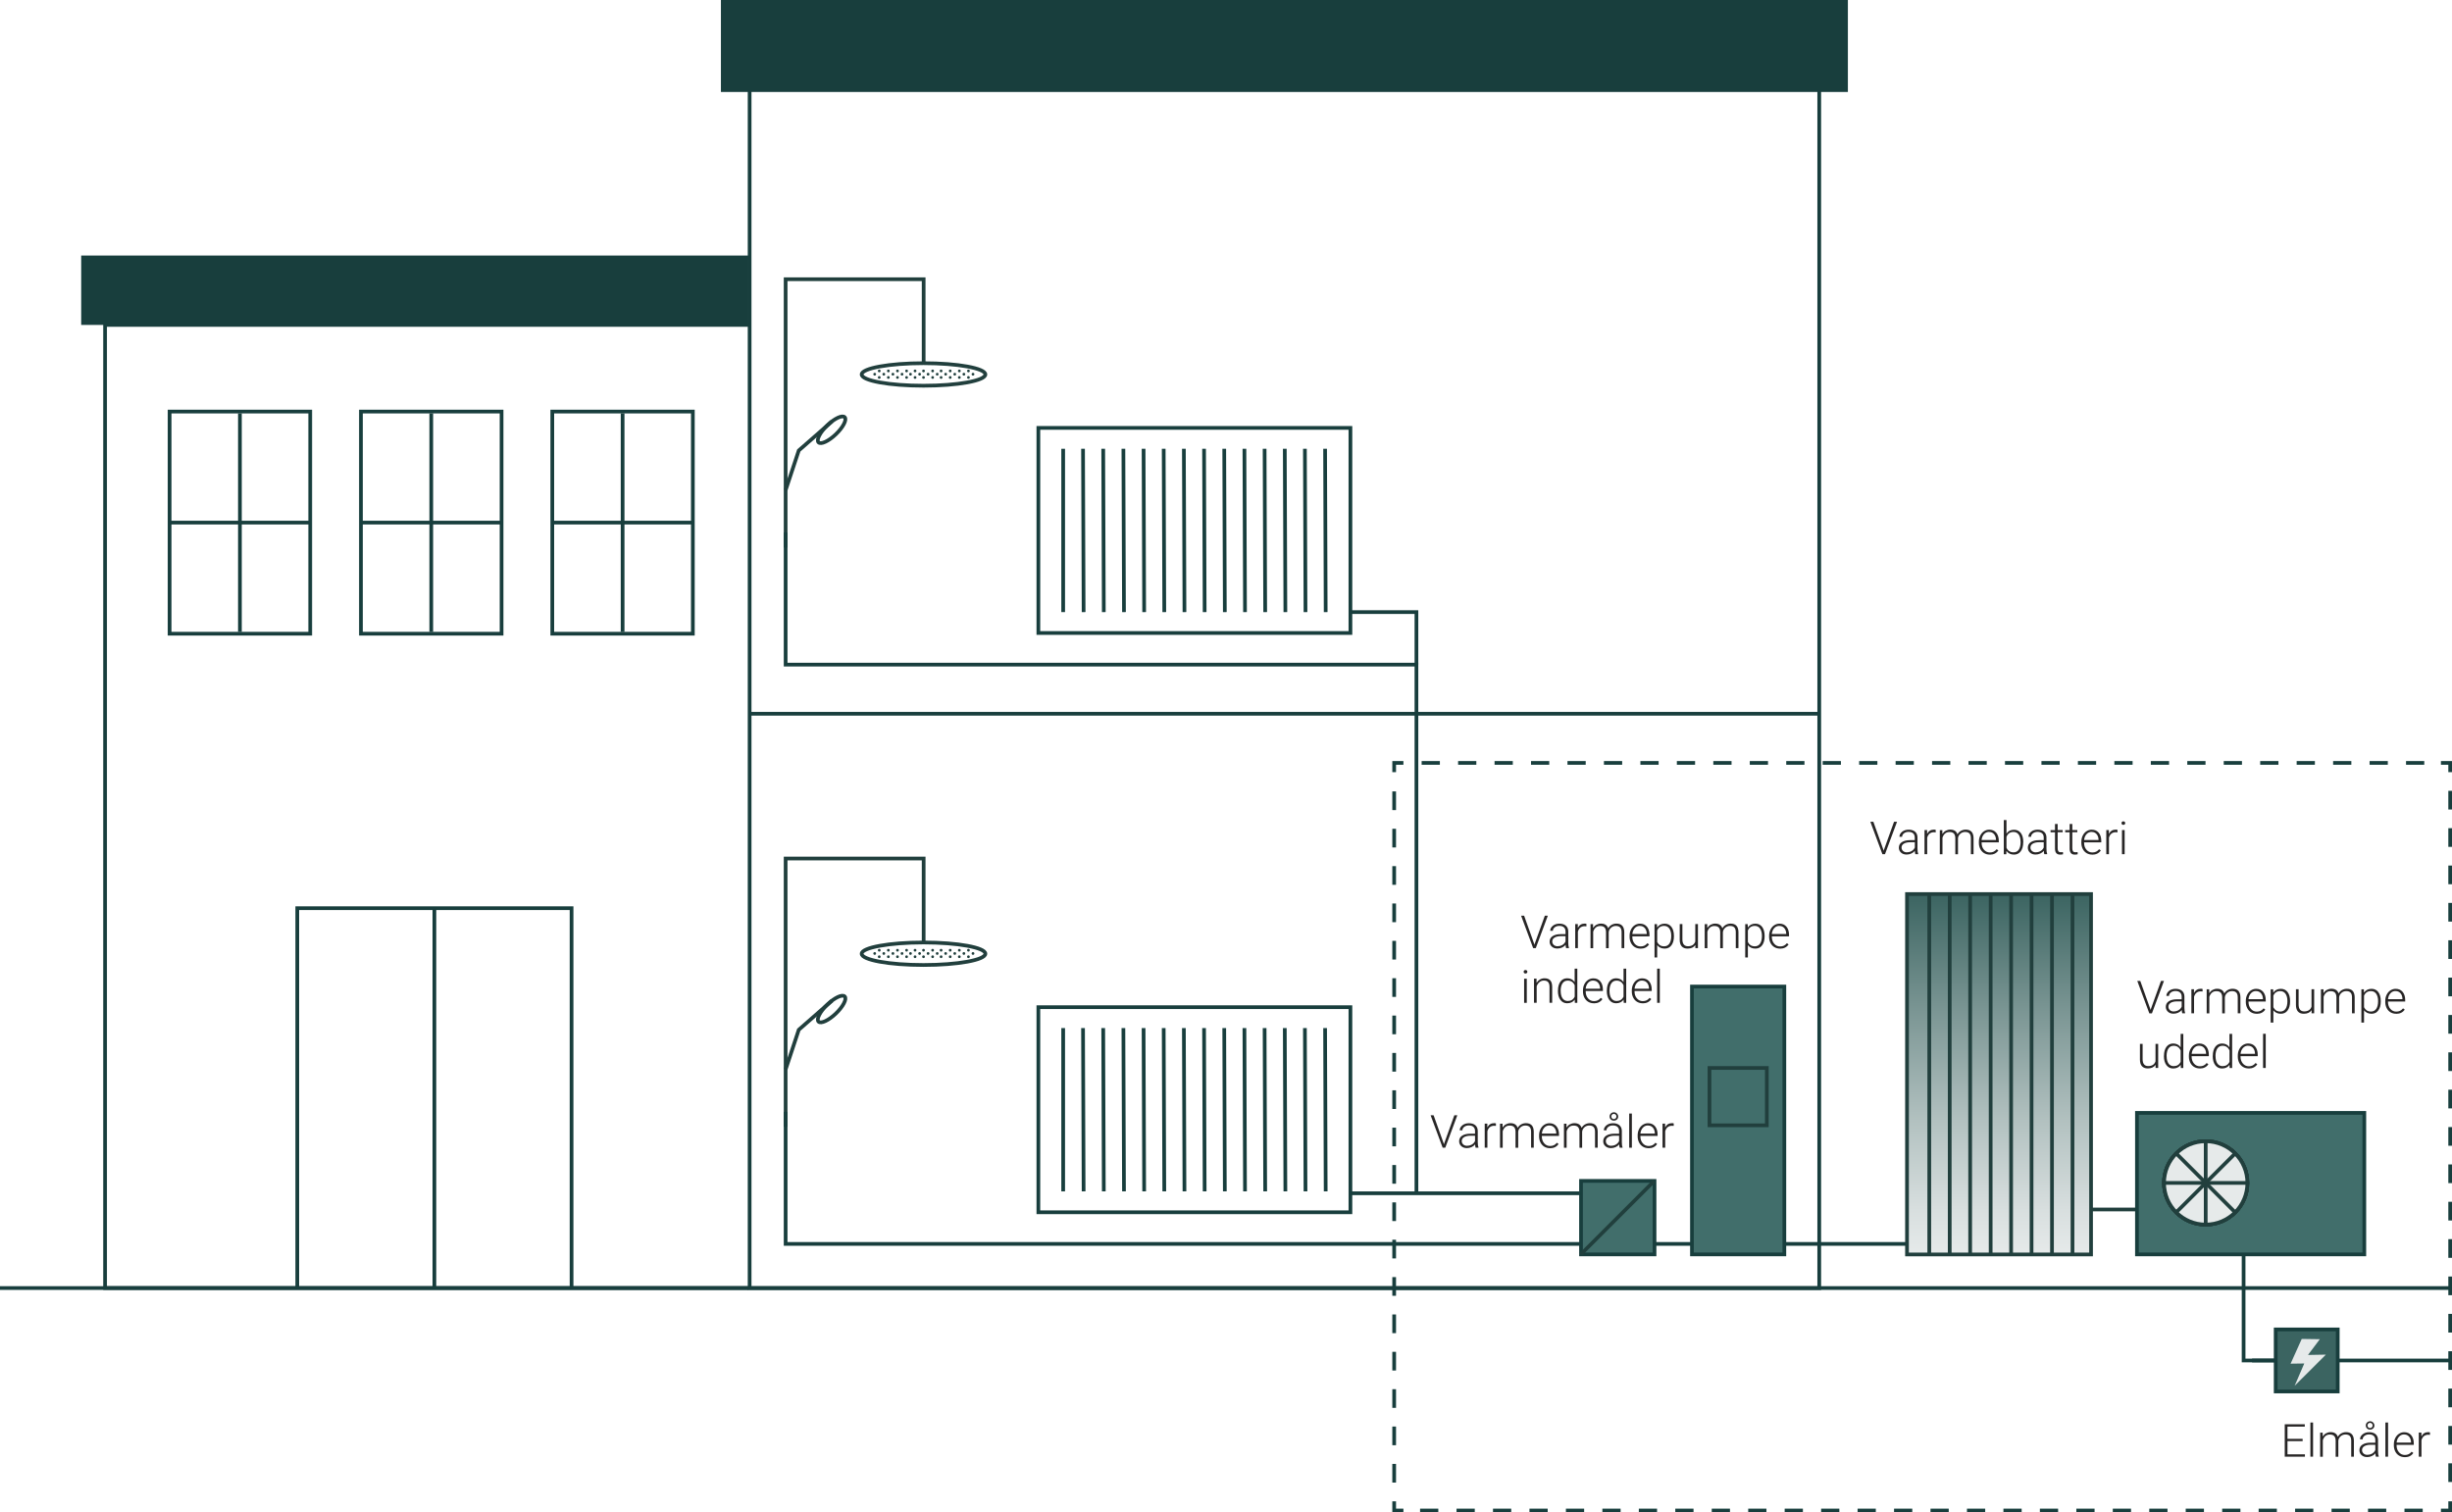 <?xml version="1.0" encoding="UTF-8"?>
<svg id="Layer_2" data-name="Layer 2" xmlns="http://www.w3.org/2000/svg" xmlns:xlink="http://www.w3.org/1999/xlink" viewBox="0 0 376.62 232.36">
  <defs>
    <style>
      .cls-1, .cls-2, .cls-3, .cls-4, .cls-5, .cls-6, .cls-7, .cls-8, .cls-9 {
        stroke-miterlimit: 10;
        stroke-width: .57px;
      }

      .cls-1, .cls-2, .cls-5, .cls-9 {
        fill: none;
      }

      .cls-1, .cls-3, .cls-4, .cls-6 {
        stroke: #213f3d;
      }

      .cls-2 {
        stroke-dasharray: 0 0 2.87 2.87;
      }

      .cls-2, .cls-5, .cls-7, .cls-8, .cls-9 {
        stroke: #183e3d;
      }

      .cls-10, .cls-11, .cls-12, .cls-13 {
        stroke-width: 0px;
      }

      .cls-10, .cls-4 {
        fill: #e6eaea;
      }

      .cls-3 {
        fill: url(#linear-gradient);
      }

      .cls-11 {
        fill: #183e3d;
      }

      .cls-5 {
        stroke-dasharray: 0 0 2.8 2.8;
      }

      .cls-6, .cls-8 {
        fill: #3b6461;
      }

      .cls-12 {
        fill: #213f3d;
      }

      .cls-7 {
        fill: #416e6b;
      }

      .cls-13 {
        fill: #272525;
      }
    </style>
    <linearGradient id="linear-gradient" x1="307.04" y1="192.72" x2="307.04" y2="137.36" gradientUnits="userSpaceOnUse">
      <stop offset="0" stop-color="#e6eaea"/>
      <stop offset=".13" stop-color="#d7dede"/>
      <stop offset=".37" stop-color="#b2c1c0"/>
      <stop offset=".7" stop-color="#769290"/>
      <stop offset="1" stop-color="#3b6461"/>
    </linearGradient>
  </defs>
  <g id="Layer_2-2" data-name="Layer 2">
    <rect class="cls-9" x="115.14" y="3.29" width="164.29" height="194.61"/>
    <polyline class="cls-9" points="114.94 49.92 16.14 49.92 16.14 197.89 114.94 197.89"/>
    <g>
      <polygon class="cls-9" points="47.65 97.36 26.05 97.36 26.05 63.23 36.85 63.23 47.65 63.23 47.65 97.36"/>
      <line class="cls-9" x1="36.85" y1="97.09" x2="36.85" y2="63.5"/>
      <line class="cls-9" x1="26.05" y1="80.29" x2="47.65" y2="80.29"/>
    </g>
    <g>
      <polygon class="cls-9" points="77.04 97.36 55.44 97.36 55.44 63.23 66.24 63.23 77.04 63.23 77.04 97.36"/>
      <line class="cls-9" x1="66.24" y1="97.09" x2="66.24" y2="63.5"/>
      <line class="cls-9" x1="55.44" y1="80.29" x2="77.04" y2="80.29"/>
    </g>
    <g>
      <polygon class="cls-9" points="106.42 97.36 84.83 97.36 84.83 63.23 95.63 63.23 106.42 63.23 106.42 97.36"/>
      <line class="cls-9" x1="95.63" y1="97.09" x2="95.63" y2="63.5"/>
      <line class="cls-9" x1="84.83" y1="80.29" x2="106.42" y2="80.29"/>
    </g>
    <polyline class="cls-9" points="45.66 197.89 45.66 139.53 87.79 139.53 87.79 197.89"/>
    <line class="cls-9" x1="66.72" y1="139.53" x2="66.72" y2="197.89"/>
    <rect class="cls-11" x="110.73" width="173.1" height="14.13"/>
    <rect class="cls-11" x="12.47" y="39.26" width="102.47" height="10.66"/>
    <line class="cls-9" x1="115.19" y1="109.66" x2="279.27" y2="109.66"/>
    <line class="cls-9" y1="197.89" x2="376.34" y2="197.89"/>
    <polyline class="cls-1" points="141.87 144.97 141.87 131.9 120.67 131.9 120.67 173.12"/>
    <ellipse class="cls-1" cx="141.85" cy="146.53" rx="9.5" ry="1.73"/>
    <circle class="cls-12" cx="141.85" cy="145.99" r=".21"/>
    <circle class="cls-12" cx="141.85" cy="146.99" r=".21"/>
    <circle class="cls-12" cx="142.55" cy="146.49" r=".21"/>
    <circle class="cls-12" cx="143.25" cy="145.99" r=".21"/>
    <circle class="cls-12" cx="143.25" cy="146.99" r=".21"/>
    <circle class="cls-12" cx="143.95" cy="146.49" r=".21"/>
    <circle class="cls-12" cx="144.55" cy="145.99" r=".21"/>
    <circle class="cls-12" cx="144.55" cy="146.99" r=".21"/>
    <circle class="cls-12" cx="145.25" cy="146.49" r=".21"/>
    <circle class="cls-12" cx="145.95" cy="145.99" r=".21"/>
    <circle class="cls-12" cx="145.95" cy="146.99" r=".21"/>
    <circle class="cls-12" cx="146.65" cy="146.49" r=".21"/>
    <circle class="cls-12" cx="147.35" cy="145.99" r=".21"/>
    <circle class="cls-12" cx="147.35" cy="146.99" r=".21"/>
    <circle class="cls-12" cx="148.05" cy="146.49" r=".21"/>
    <circle class="cls-12" cx="148.75" cy="145.99" r=".21"/>
    <circle class="cls-12" cx="148.75" cy="146.99" r=".21"/>
    <circle class="cls-12" cx="149.45" cy="146.49" r=".21"/>
    <circle class="cls-12" cx="141.25" cy="146.49" r=".21"/>
    <circle class="cls-12" cx="140.55" cy="145.99" r=".21"/>
    <circle class="cls-12" cx="140.55" cy="146.99" r=".21"/>
    <circle class="cls-12" cx="139.85" cy="146.49" r=".21"/>
    <circle class="cls-12" cx="139.25" cy="145.99" r=".21"/>
    <circle class="cls-12" cx="139.25" cy="146.99" r=".21"/>
    <circle class="cls-12" cx="138.55" cy="146.49" r=".21"/>
    <circle class="cls-12" cx="137.85" cy="145.99" r=".21"/>
    <circle class="cls-12" cx="137.85" cy="146.99" r=".21"/>
    <circle class="cls-12" cx="137.15" cy="146.49" r=".21"/>
    <circle class="cls-12" cx="136.45" cy="145.99" r=".21"/>
    <circle class="cls-12" cx="136.45" cy="146.99" r=".21"/>
    <circle class="cls-12" cx="135.75" cy="146.49" r=".21"/>
    <circle class="cls-12" cx="135.05" cy="145.99" r=".21"/>
    <circle class="cls-12" cx="135.05" cy="146.99" r=".21"/>
    <circle class="cls-12" cx="134.35" cy="146.49" r=".21"/>
    <polyline class="cls-1" points="120.67 164.31 122.69 158.21 127.78 153.75"/>
    <ellipse class="cls-1" cx="127.73" cy="155.03" rx="2.79" ry=".95" transform="translate(-71.76 131.54) rotate(-43.8)"/>
    <polyline class="cls-9" points="120.67 170.82 120.67 191.11 319.09 191.11"/>
    <g>
      <rect class="cls-9" x="159.49" y="154.74" width="47.93" height="31.51"/>
      <line class="cls-9" x1="163.3" y1="157.95" x2="163.3" y2="183.04"/>
      <line class="cls-9" x1="166.35" y1="157.95" x2="166.44" y2="183.04"/>
      <line class="cls-9" x1="169.45" y1="157.95" x2="169.54" y2="183.04"/>
      <line class="cls-9" x1="172.55" y1="157.95" x2="172.64" y2="183.04"/>
      <line class="cls-9" x1="175.65" y1="157.95" x2="175.74" y2="183.04"/>
      <line class="cls-9" x1="178.74" y1="157.95" x2="178.83" y2="183.04"/>
      <line class="cls-9" x1="181.84" y1="157.95" x2="181.93" y2="183.04"/>
      <line class="cls-9" x1="184.94" y1="157.95" x2="185.03" y2="183.04"/>
      <line class="cls-9" x1="203.53" y1="157.95" x2="203.62" y2="183.04"/>
      <line class="cls-9" x1="200.43" y1="157.95" x2="200.52" y2="183.04"/>
      <line class="cls-9" x1="197.34" y1="157.95" x2="197.43" y2="183.04"/>
      <line class="cls-9" x1="194.24" y1="157.95" x2="194.33" y2="183.04"/>
      <line class="cls-9" x1="191.14" y1="157.95" x2="191.23" y2="183.04"/>
      <line class="cls-9" x1="188.04" y1="157.95" x2="188.13" y2="183.04"/>
    </g>
    <polyline class="cls-1" points="141.87 55.97 141.87 42.9 120.67 42.9 120.67 84.12"/>
    <ellipse class="cls-1" cx="141.85" cy="57.53" rx="9.5" ry="1.73"/>
    <circle class="cls-12" cx="141.85" cy="56.99" r=".21"/>
    <circle class="cls-12" cx="141.85" cy="57.99" r=".21"/>
    <circle class="cls-12" cx="142.55" cy="57.49" r=".21"/>
    <circle class="cls-12" cx="143.25" cy="56.99" r=".21"/>
    <circle class="cls-12" cx="143.25" cy="57.99" r=".21"/>
    <circle class="cls-12" cx="143.95" cy="57.49" r=".21"/>
    <circle class="cls-12" cx="144.55" cy="56.99" r=".21"/>
    <circle class="cls-12" cx="144.55" cy="57.99" r=".21"/>
    <circle class="cls-12" cx="145.25" cy="57.49" r=".21"/>
    <circle class="cls-12" cx="145.95" cy="56.99" r=".21"/>
    <circle class="cls-12" cx="145.95" cy="57.99" r=".21"/>
    <circle class="cls-12" cx="146.65" cy="57.49" r=".21"/>
    <circle class="cls-12" cx="147.35" cy="56.99" r=".21"/>
    <circle class="cls-12" cx="147.35" cy="57.99" r=".21"/>
    <circle class="cls-12" cx="148.05" cy="57.49" r=".21"/>
    <circle class="cls-12" cx="148.75" cy="56.99" r=".21"/>
    <circle class="cls-12" cx="148.75" cy="57.99" r=".21"/>
    <circle class="cls-12" cx="149.45" cy="57.49" r=".21"/>
    <circle class="cls-12" cx="141.25" cy="57.49" r=".21"/>
    <circle class="cls-12" cx="140.55" cy="56.99" r=".21"/>
    <circle class="cls-12" cx="140.55" cy="57.99" r=".21"/>
    <circle class="cls-12" cx="139.85" cy="57.49" r=".21"/>
    <circle class="cls-12" cx="139.25" cy="56.99" r=".21"/>
    <circle class="cls-12" cx="139.25" cy="57.99" r=".21"/>
    <circle class="cls-12" cx="138.55" cy="57.49" r=".21"/>
    <circle class="cls-12" cx="137.85" cy="56.99" r=".21"/>
    <circle class="cls-12" cx="137.85" cy="57.99" r=".21"/>
    <circle class="cls-12" cx="137.15" cy="57.49" r=".21"/>
    <circle class="cls-12" cx="136.45" cy="56.99" r=".21"/>
    <circle class="cls-12" cx="136.45" cy="57.99" r=".21"/>
    <circle class="cls-12" cx="135.75" cy="57.49" r=".21"/>
    <circle class="cls-12" cx="135.05" cy="56.99" r=".21"/>
    <circle class="cls-12" cx="135.05" cy="57.99" r=".21"/>
    <circle class="cls-12" cx="134.35" cy="57.49" r=".21"/>
    <polyline class="cls-1" points="120.67 75.31 122.69 69.21 127.78 64.75"/>
    <ellipse class="cls-1" cx="127.73" cy="66.03" rx="2.79" ry=".95" transform="translate(-10.16 106.78) rotate(-43.8)"/>
    <polyline class="cls-9" points="120.67 81.82 120.67 102.11 217.56 102.11 217.56 183.27"/>
    <g>
      <rect class="cls-9" x="159.49" y="65.74" width="47.93" height="31.51"/>
      <line class="cls-9" x1="163.3" y1="68.95" x2="163.3" y2="94.04"/>
      <line class="cls-9" x1="166.35" y1="68.95" x2="166.44" y2="94.04"/>
      <line class="cls-9" x1="169.45" y1="68.95" x2="169.54" y2="94.04"/>
      <line class="cls-9" x1="172.55" y1="68.95" x2="172.64" y2="94.04"/>
      <line class="cls-9" x1="175.65" y1="68.95" x2="175.74" y2="94.04"/>
      <line class="cls-9" x1="178.74" y1="68.95" x2="178.83" y2="94.04"/>
      <line class="cls-9" x1="181.84" y1="68.95" x2="181.93" y2="94.04"/>
      <line class="cls-9" x1="184.94" y1="68.95" x2="185.03" y2="94.04"/>
      <line class="cls-9" x1="203.53" y1="68.95" x2="203.62" y2="94.04"/>
      <line class="cls-9" x1="200.43" y1="68.95" x2="200.52" y2="94.04"/>
      <line class="cls-9" x1="197.34" y1="68.95" x2="197.43" y2="94.04"/>
      <line class="cls-9" x1="194.24" y1="68.95" x2="194.33" y2="94.04"/>
      <line class="cls-9" x1="191.14" y1="68.95" x2="191.23" y2="94.04"/>
      <line class="cls-9" x1="188.04" y1="68.95" x2="188.13" y2="94.04"/>
    </g>
    <line class="cls-9" x1="207.42" y1="183.33" x2="242.65" y2="183.33"/>
    <rect class="cls-7" x="259.88" y="151.57" width="14.19" height="41.15"/>
    <rect class="cls-1" x="262.57" y="164.08" width="8.81" height="8.81"/>
    <rect class="cls-7" x="242.84" y="181.43" width="11.29" height="11.29"/>
    <line class="cls-1" x1="242.8" y1="192.72" x2="254.09" y2="181.43"/>
    <line class="cls-1" x1="321" y1="185.82" x2="328.23" y2="185.82"/>
    <rect class="cls-3" x="292.91" y="137.36" width="28.27" height="55.37"/>
    <rect class="cls-7" x="328.23" y="170.98" width="34.92" height="21.74"/>
    <polyline class="cls-9" points="344.61 192.72 344.61 209.02 349.43 209.02"/>
    <line class="cls-9" x1="345.91" y1="209.02" x2="376.34" y2="209.02"/>
    <g>
      <circle class="cls-6" cx="338.79" cy="181.74" r="6.4"/>
      <circle class="cls-4" cx="338.79" cy="181.74" r="6.4"/>
      <circle class="cls-1" cx="338.79" cy="181.74" r="6.4"/>
      <circle class="cls-4" cx="338.79" cy="181.74" r="6.4"/>
      <line class="cls-1" x1="334.26" y1="177.21" x2="343.32" y2="186.27"/>
      <line class="cls-1" x1="332.39" y1="181.74" x2="345.19" y2="181.74"/>
      <line class="cls-1" x1="334.26" y1="186.26" x2="343.32" y2="177.21"/>
      <line class="cls-1" x1="338.79" y1="175.34" x2="338.79" y2="188.14"/>
    </g>
    <g>
      <path class="cls-13" d="M221.75,175.71l.03.11.03-.11,1.57-4.36h.46l-1.85,4.98h-.4l-1.85-4.98h.46l1.56,4.36Z"/>
      <path class="cls-13" d="M226.65,176.33c-.04-.12-.07-.29-.08-.52-.14.19-.33.33-.55.43-.22.1-.46.15-.71.15-.36,0-.64-.1-.86-.3s-.33-.45-.33-.75c0-.36.15-.65.45-.85s.72-.31,1.25-.31h.74v-.42c0-.26-.08-.47-.24-.62-.16-.15-.4-.23-.71-.23-.28,0-.52.07-.71.22s-.28.32-.28.53h-.41c0-.3.14-.55.41-.77.27-.22.61-.32,1.01-.32s.74.1.98.31c.24.21.36.49.37.86v1.75c0,.36.04.63.11.8v.04h-.44ZM225.36,176.03c.27,0,.52-.07.73-.2.22-.13.37-.31.47-.53v-.81h-.73c-.41,0-.73.08-.96.22-.23.14-.35.34-.35.6,0,.21.08.38.23.52.15.14.35.21.6.21Z"/>
      <path class="cls-13" d="M229.77,172.98c-.09-.02-.18-.02-.28-.02-.25,0-.47.07-.65.21-.18.14-.3.35-.38.62v2.54h-.41v-3.7h.4v.59c.22-.44.57-.66,1.05-.66.11,0,.2.01.27.04v.37Z"/>
      <path class="cls-13" d="M230.79,172.63v.6c.15-.22.32-.39.53-.5s.43-.17.68-.17c.58,0,.95.24,1.11.72.13-.23.31-.41.53-.53.22-.12.46-.19.73-.19.79,0,1.2.43,1.21,1.3v2.47h-.41v-2.44c0-.33-.07-.58-.21-.73-.14-.16-.37-.24-.68-.24-.29,0-.54.1-.75.29-.2.19-.32.41-.34.68v2.45h-.41v-2.47c0-.32-.08-.55-.22-.71-.15-.16-.37-.23-.68-.23-.26,0-.48.07-.66.22-.18.15-.32.36-.41.65v2.54h-.41v-3.7h.39Z"/>
      <path class="cls-13" d="M238.05,176.4c-.31,0-.6-.08-.85-.23s-.45-.37-.59-.65c-.14-.28-.21-.59-.21-.93v-.15c0-.36.07-.68.21-.96s.33-.51.58-.67c.25-.16.51-.24.8-.24.45,0,.8.15,1.07.46.26.31.4.73.4,1.26v.23h-2.64v.08c0,.42.12.77.36,1.05.24.28.54.42.91.42.22,0,.41-.04.58-.12.17-.08.32-.21.46-.38l.26.19c-.3.44-.74.65-1.31.65ZM237.98,172.91c-.31,0-.57.11-.78.34s-.34.53-.38.91h2.22v-.04c-.01-.36-.11-.65-.3-.87s-.44-.33-.75-.33Z"/>
      <path class="cls-13" d="M240.61,172.63v.6c.15-.22.32-.39.53-.5s.43-.17.68-.17c.58,0,.95.24,1.11.72.13-.23.31-.41.53-.53.22-.12.46-.19.73-.19.79,0,1.2.43,1.21,1.3v2.47h-.41v-2.44c0-.33-.07-.58-.21-.73-.14-.16-.37-.24-.68-.24-.29,0-.54.1-.75.29-.2.19-.32.41-.34.68v2.45h-.41v-2.47c0-.32-.08-.55-.22-.71-.15-.16-.37-.23-.68-.23-.26,0-.48.07-.66.22-.18.15-.32.36-.41.65v2.54h-.41v-3.7h.39Z"/>
      <path class="cls-13" d="M248.78,176.33c-.04-.12-.07-.29-.08-.52-.14.19-.33.33-.55.43-.22.1-.46.15-.71.15-.36,0-.64-.1-.86-.3s-.33-.45-.33-.75c0-.36.15-.65.45-.85s.72-.31,1.25-.31h.74v-.42c0-.26-.08-.47-.24-.62-.16-.15-.4-.23-.71-.23-.28,0-.52.07-.71.22s-.28.32-.28.53h-.41c0-.3.14-.55.41-.77.27-.22.61-.32,1.01-.32s.74.1.98.31c.24.21.36.49.37.86v1.75c0,.36.04.63.11.8v.04h-.44ZM247.49,176.03c.27,0,.52-.07.73-.2.22-.13.37-.31.47-.53v-.81h-.73c-.41,0-.73.08-.96.22-.23.14-.35.34-.35.6,0,.21.08.38.23.52.15.14.35.21.6.21ZM247.23,171.54c0-.18.06-.34.19-.46s.28-.19.47-.19.33.06.46.19.2.28.2.46-.06.33-.19.45-.28.18-.47.18-.35-.06-.47-.18-.19-.27-.19-.45ZM247.49,171.54c0,.11.04.21.11.28.07.08.17.11.28.11s.21-.04.28-.11c.08-.07.12-.17.12-.29s-.04-.22-.12-.29-.17-.11-.28-.11-.21.04-.28.12-.11.17-.11.29Z"/>
      <path class="cls-13" d="M250.65,176.33h-.41v-5.25h.41v5.25Z"/>
      <path class="cls-13" d="M253.19,176.4c-.31,0-.6-.08-.85-.23s-.45-.37-.59-.65c-.14-.28-.21-.59-.21-.93v-.15c0-.36.07-.68.21-.96s.33-.51.58-.67c.25-.16.51-.24.8-.24.45,0,.8.15,1.07.46.26.31.4.73.4,1.26v.23h-2.64v.08c0,.42.12.77.36,1.05.24.28.54.42.91.42.22,0,.41-.04.58-.12.17-.08.32-.21.46-.38l.26.19c-.3.44-.74.65-1.31.65ZM253.12,172.91c-.31,0-.57.11-.78.34s-.34.53-.38.91h2.22v-.04c-.01-.36-.11-.65-.3-.87s-.44-.33-.75-.33Z"/>
      <path class="cls-13" d="M257.08,172.98c-.09-.02-.18-.02-.28-.02-.25,0-.47.07-.65.21-.18.14-.3.35-.38.62v2.54h-.41v-3.7h.4v.59c.22-.44.57-.66,1.05-.66.11,0,.2.01.27.04v.37Z"/>
    </g>
    <g>
      <path class="cls-13" d="M235.65,145.05l.03.11.03-.11,1.57-4.36h.46l-1.85,4.98h-.4l-1.85-4.98h.46l1.56,4.36Z"/>
      <path class="cls-13" d="M240.55,145.67c-.04-.12-.07-.29-.08-.52-.14.19-.33.33-.55.43-.22.1-.46.15-.71.15-.36,0-.64-.1-.86-.3s-.33-.45-.33-.75c0-.36.15-.65.45-.85s.72-.31,1.25-.31h.74v-.42c0-.26-.08-.47-.24-.62-.16-.15-.4-.23-.71-.23-.28,0-.52.07-.71.22s-.28.32-.28.53h-.41c0-.3.14-.55.41-.77.27-.22.61-.32,1.01-.32s.74.1.98.31c.24.21.36.49.37.86v1.75c0,.36.04.63.11.8v.04h-.44ZM239.26,145.37c.27,0,.52-.07.73-.2.22-.13.37-.31.47-.53v-.81h-.73c-.41,0-.73.08-.96.22-.23.14-.35.34-.35.6,0,.21.08.38.23.52.15.14.35.21.6.21Z"/>
      <path class="cls-13" d="M243.67,142.32c-.09-.02-.18-.02-.28-.02-.25,0-.47.07-.65.21-.18.14-.3.35-.38.62v2.54h-.41v-3.7h.4v.59c.22-.44.57-.66,1.05-.66.11,0,.2.01.27.04v.37Z"/>
      <path class="cls-13" d="M244.69,141.97v.6c.15-.22.32-.39.53-.5s.43-.17.68-.17c.58,0,.95.24,1.11.72.13-.23.31-.41.53-.53.22-.12.46-.19.73-.19.79,0,1.2.43,1.21,1.3v2.47h-.41v-2.44c0-.33-.07-.58-.21-.73-.14-.16-.37-.24-.68-.24-.29,0-.54.1-.75.29-.2.19-.32.41-.34.68v2.45h-.41v-2.47c0-.32-.08-.55-.22-.71-.15-.16-.37-.23-.68-.23-.26,0-.48.07-.66.22-.18.15-.32.36-.41.65v2.54h-.41v-3.7h.39Z"/>
      <path class="cls-13" d="M251.95,145.74c-.31,0-.6-.08-.85-.23s-.45-.37-.59-.65c-.14-.28-.21-.59-.21-.93v-.15c0-.36.07-.68.21-.96s.33-.51.58-.67c.25-.16.51-.24.8-.24.45,0,.8.15,1.07.46.26.31.4.73.4,1.26v.23h-2.64v.08c0,.42.12.77.36,1.05.24.28.54.42.91.42.22,0,.41-.04.58-.12.17-.08.32-.21.46-.38l.26.19c-.3.44-.74.65-1.31.65ZM251.88,142.25c-.31,0-.57.11-.78.34s-.34.53-.38.91h2.22v-.04c-.01-.36-.11-.65-.3-.87s-.44-.33-.75-.33Z"/>
      <path class="cls-13" d="M257.11,143.86c0,.58-.13,1.03-.38,1.37-.25.34-.6.51-1.03.51-.51,0-.89-.18-1.16-.53v1.89h-.41v-5.12h.38l.02.52c.27-.39.65-.59,1.16-.59.44,0,.79.17,1.04.5s.38.8.38,1.39v.06ZM256.7,143.78c0-.47-.1-.84-.29-1.12-.19-.27-.46-.41-.81-.41-.25,0-.47.06-.65.18-.18.12-.32.3-.41.53v1.77c.1.21.24.37.42.49.18.11.4.17.65.17.34,0,.61-.14.8-.41.19-.27.29-.67.29-1.19Z"/>
      <path class="cls-13" d="M260.39,145.2c-.25.36-.64.54-1.18.54-.39,0-.69-.11-.9-.34-.21-.23-.31-.57-.31-1.02v-2.41h.41v2.35c0,.7.29,1.06.86,1.06s.97-.25,1.12-.73v-2.68h.41v3.7h-.4v-.47Z"/>
      <path class="cls-13" d="M262.23,141.97v.6c.15-.22.32-.39.53-.5s.43-.17.68-.17c.58,0,.95.24,1.11.72.13-.23.31-.41.53-.53.22-.12.46-.19.73-.19.79,0,1.2.43,1.21,1.3v2.47h-.41v-2.44c0-.33-.07-.58-.21-.73-.14-.16-.37-.24-.68-.24-.29,0-.54.1-.75.29-.2.19-.32.41-.34.68v2.45h-.41v-2.47c0-.32-.08-.55-.22-.71-.15-.16-.37-.23-.68-.23-.26,0-.48.07-.66.22-.18.15-.32.36-.41.65v2.54h-.41v-3.7h.39Z"/>
      <path class="cls-13" d="M271.04,143.86c0,.58-.13,1.03-.38,1.37-.25.34-.6.51-1.03.51-.51,0-.89-.18-1.16-.53v1.89h-.41v-5.12h.38l.02.52c.27-.39.65-.59,1.16-.59.44,0,.79.17,1.04.5s.38.8.38,1.39v.06ZM270.63,143.78c0-.47-.1-.84-.29-1.12-.19-.27-.46-.41-.81-.41-.25,0-.47.06-.65.18-.18.12-.32.3-.41.53v1.77c.1.21.24.37.42.49.18.11.4.17.65.17.34,0,.61-.14.8-.41.19-.27.29-.67.29-1.19Z"/>
      <path class="cls-13" d="M273.38,145.74c-.31,0-.6-.08-.85-.23s-.45-.37-.59-.65c-.14-.28-.21-.59-.21-.93v-.15c0-.36.07-.68.21-.96s.33-.51.58-.67c.25-.16.51-.24.8-.24.45,0,.8.15,1.07.46.26.31.4.73.4,1.26v.23h-2.64v.08c0,.42.12.77.36,1.05.24.28.54.42.91.42.22,0,.41-.04.58-.12.17-.08.32-.21.46-.38l.26.19c-.3.44-.74.65-1.31.65ZM273.3,142.25c-.31,0-.57.11-.78.34s-.34.53-.38.91h2.22v-.04c-.01-.36-.11-.65-.3-.87s-.44-.33-.75-.33Z"/>
      <path class="cls-13" d="M234.03,149.3c0-.08.02-.14.07-.19.05-.05.12-.08.21-.08s.16.03.21.08c.05.05.08.12.08.19s-.03.14-.08.19c-.05.05-.12.08-.21.08s-.15-.03-.21-.08c-.05-.05-.07-.12-.07-.19ZM234.51,154.07h-.41v-3.7h.41v3.7Z"/>
      <path class="cls-13" d="M236.01,150.37v.63c.15-.23.33-.4.53-.52.21-.12.44-.18.69-.18.4,0,.69.11.89.33s.29.56.29,1v2.43h-.41v-2.43c0-.33-.07-.58-.21-.74s-.36-.24-.66-.24c-.25,0-.48.08-.67.24-.19.16-.34.37-.43.64v2.53h-.41v-3.7h.39Z"/>
      <path class="cls-13" d="M239.3,152.18c0-.57.13-1.03.38-1.37.26-.34.6-.51,1.04-.51.5,0,.88.2,1.14.59v-2.07h.41v5.25h-.38l-.02-.49c-.26.37-.65.56-1.16.56-.43,0-.77-.17-1.03-.51-.26-.34-.39-.81-.39-1.39v-.05ZM239.72,152.26c0,.47.09.84.28,1.12.19.27.46.41.8.41.5,0,.86-.22,1.07-.67v-1.74c-.21-.48-.57-.72-1.07-.72-.34,0-.61.13-.8.41-.19.27-.29.67-.29,1.19Z"/>
      <path class="cls-13" d="M244.79,154.14c-.31,0-.6-.08-.85-.23s-.45-.37-.59-.65c-.14-.28-.21-.59-.21-.93v-.15c0-.36.07-.68.21-.96s.33-.51.58-.67c.25-.16.51-.24.8-.24.45,0,.8.15,1.07.46.26.31.4.73.4,1.26v.23h-2.64v.08c0,.42.12.77.36,1.05.24.28.54.42.91.42.22,0,.41-.04.58-.12.17-.08.32-.21.46-.38l.26.19c-.3.44-.74.65-1.31.65ZM244.71,150.65c-.31,0-.57.11-.78.34s-.34.53-.38.91h2.22v-.04c-.01-.36-.11-.65-.3-.87s-.44-.33-.75-.33Z"/>
      <path class="cls-13" d="M246.81,152.18c0-.57.13-1.03.38-1.37.26-.34.6-.51,1.04-.51.5,0,.88.2,1.14.59v-2.07h.41v5.25h-.38l-.02-.49c-.26.37-.65.56-1.16.56-.43,0-.77-.17-1.03-.51-.26-.34-.39-.81-.39-1.39v-.05ZM247.22,152.26c0,.47.09.84.28,1.12.19.27.46.41.8.41.5,0,.86-.22,1.07-.67v-1.74c-.21-.48-.57-.72-1.07-.72-.34,0-.61.13-.8.41-.19.27-.29.67-.29,1.19Z"/>
      <path class="cls-13" d="M252.29,154.14c-.31,0-.6-.08-.85-.23s-.45-.37-.59-.65c-.14-.28-.21-.59-.21-.93v-.15c0-.36.07-.68.21-.96s.33-.51.58-.67c.25-.16.51-.24.8-.24.45,0,.8.15,1.07.46.26.31.4.73.4,1.26v.23h-2.64v.08c0,.42.12.77.36,1.05.24.28.54.42.91.42.22,0,.41-.04.58-.12.17-.08.32-.21.46-.38l.26.19c-.3.44-.74.65-1.31.65ZM252.22,150.65c-.31,0-.57.11-.78.34s-.34.53-.38.91h2.22v-.04c-.01-.36-.11-.65-.3-.87s-.44-.33-.75-.33Z"/>
      <path class="cls-13" d="M254.94,154.07h-.41v-5.25h.41v5.25Z"/>
    </g>
    <g>
      <path class="cls-13" d="M289.29,130.61l.03.11.03-.11,1.57-4.36h.46l-1.85,4.98h-.4l-1.85-4.98h.46l1.56,4.36Z"/>
      <path class="cls-13" d="M294.19,131.23c-.04-.12-.07-.29-.08-.52-.14.19-.33.33-.55.43-.22.1-.46.15-.71.15-.36,0-.64-.1-.86-.3s-.33-.45-.33-.75c0-.36.15-.65.45-.85s.72-.31,1.25-.31h.74v-.42c0-.26-.08-.47-.24-.62-.16-.15-.4-.23-.71-.23-.28,0-.52.07-.71.22s-.28.32-.28.53h-.41c0-.3.14-.55.41-.77.27-.22.61-.32,1.01-.32s.74.1.98.31c.24.21.36.49.37.86v1.75c0,.36.04.63.11.8v.04h-.44ZM292.91,130.94c.27,0,.52-.07.73-.2.22-.13.37-.31.47-.53v-.81h-.73c-.41,0-.73.08-.96.22-.23.14-.35.34-.35.6,0,.21.08.38.23.52.15.14.35.21.6.21Z"/>
      <path class="cls-13" d="M297.32,127.88c-.09-.02-.18-.02-.28-.02-.25,0-.47.07-.65.21-.18.14-.3.35-.38.62v2.54h-.41v-3.7h.4v.59c.22-.44.57-.66,1.05-.66.11,0,.2.01.27.04v.37Z"/>
      <path class="cls-13" d="M298.34,127.53v.6c.15-.22.32-.39.53-.5s.43-.17.68-.17c.58,0,.95.24,1.11.72.13-.23.31-.41.53-.53.22-.12.46-.19.73-.19.79,0,1.2.43,1.21,1.3v2.47h-.41v-2.44c0-.33-.07-.58-.21-.73-.14-.16-.37-.24-.68-.24-.29,0-.54.1-.75.29-.2.19-.32.41-.34.68v2.45h-.41v-2.47c0-.32-.08-.55-.22-.71-.15-.16-.37-.23-.68-.23-.26,0-.48.07-.66.22-.18.15-.32.36-.41.65v2.54h-.41v-3.7h.39Z"/>
      <path class="cls-13" d="M305.6,131.3c-.31,0-.6-.08-.85-.23s-.45-.37-.59-.65c-.14-.28-.21-.59-.21-.93v-.15c0-.36.07-.68.21-.96s.33-.51.58-.67c.25-.16.51-.24.8-.24.45,0,.8.15,1.07.46.26.31.4.73.4,1.26v.23h-2.64v.08c0,.42.12.77.36,1.05.24.28.54.42.91.42.22,0,.41-.04.58-.12.17-.08.32-.21.46-.38l.26.19c-.3.44-.74.65-1.31.65ZM305.52,127.81c-.31,0-.57.11-.78.34s-.34.53-.38.91h2.22v-.04c-.01-.36-.11-.65-.3-.87s-.44-.33-.75-.33Z"/>
      <path class="cls-13" d="M310.76,129.42c0,.58-.13,1.03-.38,1.37-.25.34-.6.51-1.03.51-.51,0-.9-.19-1.17-.57l-.02.51h-.38v-5.25h.41v2.09c.26-.4.64-.6,1.16-.6.44,0,.78.17,1.04.5.25.33.38.8.38,1.39v.06ZM310.35,129.35c0-.49-.09-.86-.28-1.13-.19-.27-.46-.4-.8-.4-.26,0-.48.06-.67.19-.18.13-.32.32-.41.57v1.67c.21.46.57.7,1.09.7.34,0,.6-.13.79-.4s.29-.67.29-1.2Z"/>
      <path class="cls-13" d="M314,131.23c-.04-.12-.07-.29-.08-.52-.14.19-.33.33-.55.43-.22.1-.46.15-.71.15-.36,0-.64-.1-.86-.3s-.33-.45-.33-.75c0-.36.15-.65.45-.85s.72-.31,1.25-.31h.74v-.42c0-.26-.08-.47-.24-.62-.16-.15-.4-.23-.71-.23-.28,0-.52.07-.71.22s-.28.32-.28.53h-.41c0-.3.14-.55.41-.77.27-.22.61-.32,1.01-.32s.74.1.98.31c.24.21.36.49.37.86v1.75c0,.36.04.63.11.8v.04h-.44ZM312.71,130.94c.27,0,.52-.07.73-.2.22-.13.37-.31.47-.53v-.81h-.73c-.41,0-.73.08-.96.22-.23.14-.35.34-.35.6,0,.21.08.38.23.52.15.14.35.21.6.21Z"/>
      <path class="cls-13" d="M316.05,126.58v.95h.77v.33h-.77v2.47c0,.21.04.36.11.46.07.1.2.15.37.15.07,0,.18-.01.33-.03l.02.33c-.11.04-.25.06-.44.06-.28,0-.48-.08-.61-.24-.13-.16-.19-.4-.19-.72v-2.47h-.68v-.33h.68v-.95h.41Z"/>
      <path class="cls-13" d="M318.3,126.58v.95h.77v.33h-.77v2.47c0,.21.04.36.11.46.07.1.2.15.37.15.07,0,.18-.01.33-.03l.02.33c-.11.04-.25.06-.44.06-.28,0-.48-.08-.61-.24-.13-.16-.19-.4-.19-.72v-2.47h-.68v-.33h.68v-.95h.41Z"/>
      <path class="cls-13" d="M321.34,131.3c-.31,0-.6-.08-.85-.23s-.45-.37-.59-.65c-.14-.28-.21-.59-.21-.93v-.15c0-.36.07-.68.21-.96s.33-.51.58-.67c.25-.16.51-.24.8-.24.45,0,.8.15,1.07.46.26.31.4.73.4,1.26v.23h-2.64v.08c0,.42.12.77.36,1.05.24.28.54.42.91.42.22,0,.41-.04.58-.12.17-.08.32-.21.46-.38l.26.19c-.3.44-.74.65-1.31.65ZM321.27,127.81c-.31,0-.57.11-.78.34s-.34.53-.38.91h2.22v-.04c-.01-.36-.11-.65-.3-.87s-.44-.33-.75-.33Z"/>
      <path class="cls-13" d="M325.24,127.88c-.09-.02-.18-.02-.28-.02-.25,0-.47.07-.65.21-.18.14-.3.35-.38.62v2.54h-.41v-3.7h.4v.59c.22-.44.57-.66,1.05-.66.11,0,.2.01.27.04v.37Z"/>
      <path class="cls-13" d="M325.86,126.46c0-.08.02-.14.07-.19.05-.05.12-.08.21-.08s.16.03.21.08c.05.05.08.12.08.19s-.03.14-.08.19c-.05.05-.12.08-.21.08s-.15-.03-.21-.08c-.05-.05-.07-.12-.07-.19ZM326.34,131.23h-.41v-3.7h.41v3.7Z"/>
    </g>
    <g>
      <path class="cls-13" d="M330.29,155.07l.03.11.03-.11,1.57-4.36h.46l-1.85,4.98h-.4l-1.85-4.98h.46l1.56,4.36Z"/>
      <path class="cls-13" d="M335.19,155.68c-.04-.12-.07-.29-.08-.52-.14.19-.33.33-.55.43-.22.1-.46.15-.71.15-.36,0-.64-.1-.86-.3s-.33-.45-.33-.75c0-.36.15-.65.45-.85s.72-.31,1.25-.31h.74v-.42c0-.26-.08-.47-.24-.62-.16-.15-.4-.23-.71-.23-.28,0-.52.07-.71.22s-.28.32-.28.53h-.41c0-.3.14-.55.41-.77.27-.22.61-.32,1.01-.32s.74.1.98.31c.24.21.36.49.37.86v1.75c0,.36.04.63.11.8v.04h-.44ZM333.9,155.39c.27,0,.52-.07.73-.2.22-.13.37-.31.47-.53v-.81h-.73c-.41,0-.73.08-.96.22-.23.14-.35.34-.35.6,0,.21.08.38.23.52.15.14.35.21.6.21Z"/>
      <path class="cls-13" d="M338.31,152.33c-.09-.02-.18-.02-.28-.02-.25,0-.47.07-.65.21-.18.14-.3.35-.38.62v2.54h-.41v-3.7h.4v.59c.22-.44.57-.66,1.05-.66.11,0,.2.01.27.04v.37Z"/>
      <path class="cls-13" d="M339.33,151.98v.6c.15-.22.32-.39.53-.5s.43-.17.68-.17c.58,0,.95.24,1.11.72.13-.23.31-.41.53-.53.22-.12.46-.19.73-.19.79,0,1.2.43,1.21,1.3v2.47h-.41v-2.44c0-.33-.07-.58-.21-.73-.14-.16-.37-.24-.68-.24-.29,0-.54.1-.75.29-.2.19-.32.41-.34.68v2.45h-.41v-2.47c0-.32-.08-.55-.22-.71-.15-.16-.37-.23-.68-.23-.26,0-.48.07-.66.22-.18.15-.32.36-.41.65v2.54h-.41v-3.7h.39Z"/>
      <path class="cls-13" d="M346.6,155.75c-.31,0-.6-.08-.85-.23s-.45-.37-.59-.65c-.14-.28-.21-.59-.21-.93v-.15c0-.36.07-.68.21-.96s.33-.51.58-.67c.25-.16.51-.24.8-.24.45,0,.8.15,1.07.46.26.31.4.73.4,1.26v.23h-2.64v.08c0,.42.12.77.36,1.05.24.28.54.42.91.42.22,0,.41-.04.58-.12.17-.08.32-.21.46-.38l.26.19c-.3.44-.74.65-1.31.65ZM346.52,152.26c-.31,0-.57.11-.78.34s-.34.53-.38.91h2.22v-.04c-.01-.36-.11-.65-.3-.87s-.44-.33-.75-.33Z"/>
      <path class="cls-13" d="M351.75,153.87c0,.58-.13,1.03-.38,1.37-.25.34-.6.51-1.03.51-.51,0-.89-.18-1.16-.53v1.89h-.41v-5.12h.38l.02.52c.27-.39.65-.59,1.16-.59.44,0,.79.17,1.04.5s.38.8.38,1.39v.06ZM351.34,153.8c0-.47-.1-.84-.29-1.12-.19-.27-.46-.41-.81-.41-.25,0-.47.06-.65.18-.18.12-.32.3-.41.53v1.77c.1.21.24.37.42.49.18.11.4.17.65.17.34,0,.61-.14.8-.41.19-.27.29-.67.29-1.19Z"/>
      <path class="cls-13" d="M355.04,155.21c-.25.36-.64.54-1.18.54-.39,0-.69-.11-.9-.34-.21-.23-.31-.57-.31-1.02v-2.41h.41v2.35c0,.7.29,1.06.86,1.06s.97-.25,1.12-.73v-2.68h.41v3.7h-.4v-.47Z"/>
      <path class="cls-13" d="M356.88,151.98v.6c.15-.22.32-.39.53-.5s.43-.17.68-.17c.58,0,.95.24,1.11.72.13-.23.31-.41.53-.53.22-.12.46-.19.73-.19.79,0,1.2.43,1.21,1.3v2.47h-.41v-2.44c0-.33-.07-.58-.21-.73-.14-.16-.37-.24-.68-.24-.29,0-.54.1-.75.29-.2.19-.32.41-.34.68v2.45h-.41v-2.47c0-.32-.08-.55-.22-.71-.15-.16-.37-.23-.68-.23-.26,0-.48.07-.66.22-.18.15-.32.36-.41.65v2.54h-.41v-3.7h.39Z"/>
      <path class="cls-13" d="M365.68,153.87c0,.58-.13,1.03-.38,1.37-.25.34-.6.51-1.03.51-.51,0-.89-.18-1.16-.53v1.89h-.41v-5.12h.38l.02.52c.27-.39.65-.59,1.16-.59.44,0,.79.17,1.04.5s.38.8.38,1.39v.06ZM365.27,153.8c0-.47-.1-.84-.29-1.12-.19-.27-.46-.41-.81-.41-.25,0-.47.06-.65.18-.18.12-.32.3-.41.53v1.77c.1.21.24.37.42.49.18.11.4.17.65.17.34,0,.61-.14.8-.41.19-.27.29-.67.29-1.19Z"/>
      <path class="cls-13" d="M368.02,155.75c-.31,0-.6-.08-.85-.23s-.45-.37-.59-.65c-.14-.28-.21-.59-.21-.93v-.15c0-.36.07-.68.21-.96s.33-.51.58-.67c.25-.16.51-.24.8-.24.45,0,.8.15,1.07.46.26.31.4.73.4,1.26v.23h-2.64v.08c0,.42.12.77.36,1.05.24.28.54.42.91.42.22,0,.41-.04.58-.12.17-.08.32-.21.46-.38l.26.19c-.3.44-.74.65-1.31.65ZM367.95,152.26c-.31,0-.57.11-.78.34s-.34.53-.38.91h2.22v-.04c-.01-.36-.11-.65-.3-.87s-.44-.33-.75-.33Z"/>
      <path class="cls-13" d="M331.08,163.61c-.25.36-.64.54-1.18.54-.39,0-.69-.11-.9-.34-.21-.23-.31-.57-.31-1.02v-2.41h.41v2.35c0,.7.29,1.06.86,1.06s.97-.25,1.12-.73v-2.68h.41v3.7h-.4v-.47Z"/>
      <path class="cls-13" d="M332.38,162.2c0-.57.13-1.03.38-1.37.26-.34.6-.51,1.04-.51.5,0,.88.2,1.14.59v-2.07h.41v5.25h-.38l-.02-.49c-.26.37-.65.56-1.16.56-.43,0-.77-.17-1.03-.51-.26-.34-.39-.81-.39-1.39v-.05ZM332.79,162.27c0,.47.09.84.28,1.12.19.27.46.41.8.41.5,0,.86-.22,1.07-.67v-1.74c-.21-.48-.57-.72-1.07-.72-.34,0-.61.13-.8.41-.19.27-.29.67-.29,1.19Z"/>
      <path class="cls-13" d="M337.86,164.15c-.31,0-.6-.08-.85-.23s-.45-.37-.59-.65c-.14-.28-.21-.59-.21-.93v-.15c0-.36.07-.68.21-.96s.33-.51.58-.67c.25-.16.51-.24.8-.24.45,0,.8.15,1.07.46.26.31.4.73.4,1.26v.23h-2.64v.08c0,.42.12.77.36,1.05.24.28.54.42.91.42.22,0,.41-.04.58-.12.17-.08.32-.21.46-.38l.26.19c-.3.44-.74.65-1.31.65ZM337.79,160.66c-.31,0-.57.11-.78.34s-.34.53-.38.91h2.22v-.04c-.01-.36-.11-.65-.3-.87s-.44-.33-.75-.33Z"/>
      <path class="cls-13" d="M339.88,162.2c0-.57.13-1.03.38-1.37.26-.34.6-.51,1.04-.51.5,0,.88.2,1.14.59v-2.07h.41v5.25h-.38l-.02-.49c-.26.37-.65.56-1.16.56-.43,0-.77-.17-1.03-.51-.26-.34-.39-.81-.39-1.39v-.05ZM340.3,162.27c0,.47.09.84.28,1.12.19.27.46.41.8.41.5,0,.86-.22,1.07-.67v-1.74c-.21-.48-.57-.72-1.07-.72-.34,0-.61.13-.8.41-.19.27-.29.67-.29,1.19Z"/>
      <path class="cls-13" d="M345.37,164.15c-.31,0-.6-.08-.85-.23s-.45-.37-.59-.65c-.14-.28-.21-.59-.21-.93v-.15c0-.36.07-.68.21-.96s.33-.51.58-.67c.25-.16.51-.24.8-.24.45,0,.8.15,1.07.46.26.31.4.73.4,1.26v.23h-2.64v.08c0,.42.12.77.36,1.05.24.28.54.42.91.42.22,0,.41-.04.58-.12.17-.08.32-.21.46-.38l.26.19c-.3.44-.74.65-1.31.65ZM345.3,160.66c-.31,0-.57.11-.78.34s-.34.53-.38.91h2.22v-.04c-.01-.36-.11-.65-.3-.87s-.44-.33-.75-.33Z"/>
      <path class="cls-13" d="M348.01,164.08h-.41v-5.25h.41v5.25Z"/>
    </g>
    <g>
      <path class="cls-13" d="M353.68,221.41h-2.33v2.03h2.68v.36h-3.1v-4.98h3.08v.36h-2.66v1.88h2.33v.36Z"/>
      <path class="cls-13" d="M355.28,223.8h-.41v-5.25h.41v5.25Z"/>
      <path class="cls-13" d="M356.76,220.1v.6c.15-.22.32-.39.53-.5s.43-.17.68-.17c.58,0,.95.24,1.11.72.13-.23.31-.41.53-.53.22-.12.46-.19.73-.19.79,0,1.2.43,1.21,1.3v2.47h-.41v-2.44c0-.33-.07-.58-.21-.73-.14-.16-.37-.24-.68-.24-.29,0-.54.1-.75.29-.2.19-.32.41-.34.68v2.45h-.41v-2.47c0-.32-.08-.55-.22-.71-.15-.16-.37-.23-.68-.23-.26,0-.48.07-.66.22-.18.15-.32.36-.41.65v2.54h-.41v-3.7h.39Z"/>
      <path class="cls-13" d="M364.93,223.8c-.04-.12-.07-.29-.08-.52-.14.19-.33.33-.55.43-.22.1-.46.15-.71.15-.36,0-.64-.1-.86-.3s-.33-.45-.33-.75c0-.36.15-.65.45-.85s.72-.31,1.25-.31h.74v-.42c0-.26-.08-.47-.24-.62-.16-.15-.4-.23-.71-.23-.28,0-.52.07-.71.22s-.28.32-.28.53h-.41c0-.3.14-.55.41-.77.27-.22.61-.32,1.01-.32s.74.1.98.31c.24.21.36.49.37.86v1.75c0,.36.04.63.11.8v.04h-.44ZM363.64,223.51c.27,0,.52-.07.73-.2.22-.13.37-.31.47-.53v-.81h-.73c-.41,0-.73.08-.96.22-.23.14-.35.34-.35.6,0,.21.08.38.23.52.15.14.35.21.6.21ZM363.38,219.01c0-.18.06-.34.19-.46s.28-.19.47-.19.33.06.46.19.2.28.2.46-.06.33-.19.45-.28.18-.47.18-.35-.06-.47-.18-.19-.27-.19-.45ZM363.64,219.01c0,.11.04.21.11.28.07.08.17.11.28.11s.21-.04.28-.11c.08-.07.12-.17.12-.29s-.04-.22-.12-.29-.17-.11-.28-.11-.21.04-.28.12-.11.17-.11.29Z"/>
      <path class="cls-13" d="M366.8,223.8h-.41v-5.25h.41v5.25Z"/>
      <path class="cls-13" d="M369.34,223.87c-.31,0-.6-.08-.85-.23s-.45-.37-.59-.65c-.14-.28-.21-.59-.21-.93v-.15c0-.36.07-.68.21-.96s.33-.51.58-.67c.25-.16.51-.24.8-.24.45,0,.8.15,1.07.46.26.31.4.73.4,1.26v.23h-2.64v.08c0,.42.12.77.36,1.05.24.28.54.42.91.42.22,0,.41-.04.58-.12.17-.08.32-.21.46-.38l.26.19c-.3.44-.74.65-1.31.65ZM369.27,220.38c-.31,0-.57.11-.78.34s-.34.53-.38.91h2.22v-.04c-.01-.36-.11-.65-.3-.87s-.44-.33-.75-.33Z"/>
      <path class="cls-13" d="M373.24,220.45c-.09-.02-.18-.02-.28-.02-.25,0-.47.07-.65.21-.18.14-.3.35-.38.62v2.54h-.41v-3.7h.4v.59c.22-.44.57-.66,1.05-.66.11,0,.2.01.27.04v.37Z"/>
    </g>
    <rect class="cls-8" x="349.54" y="204.25" width="9.53" height="9.53"/>
    <polygon class="cls-10" points="353.54 205.71 356.32 205.75 354.5 208.17 357.25 208.12 352.45 212.91 353.93 209.48 351.83 209.51 353.54 205.71"/>
    <g>
      <polyline class="cls-9" points="214.14 118.63 214.14 117.21 215.56 117.21"/>
      <line class="cls-5" x1="218.36" y1="117.21" x2="373.52" y2="117.21"/>
      <polyline class="cls-9" points="374.92 117.21 376.34 117.21 376.34 118.63"/>
      <line class="cls-2" x1="376.34" y1="121.5" x2="376.34" y2="229.22"/>
      <polyline class="cls-9" points="376.34 230.66 376.34 232.07 374.92 232.07"/>
      <line class="cls-5" x1="372.12" y1="232.07" x2="216.96" y2="232.07"/>
      <polyline class="cls-9" points="215.56 232.07 214.14 232.07 214.14 230.66"/>
      <line class="cls-2" x1="214.14" y1="227.78" x2="214.14" y2="120.07"/>
    </g>
    <line class="cls-1" x1="296.33" y1="137.36" x2="296.33" y2="192.72"/>
    <line class="cls-1" x1="305.76" y1="137.36" x2="305.76" y2="192.72"/>
    <line class="cls-1" x1="308.9" y1="137.36" x2="308.9" y2="192.72"/>
    <line class="cls-1" x1="312.04" y1="137.36" x2="312.04" y2="192.72"/>
    <line class="cls-1" x1="315.18" y1="137.36" x2="315.18" y2="192.72"/>
    <line class="cls-1" x1="299.47" y1="137.36" x2="299.47" y2="192.72"/>
    <line class="cls-1" x1="302.61" y1="137.36" x2="302.61" y2="192.72"/>
    <line class="cls-1" x1="318.33" y1="137.36" x2="318.33" y2="192.72"/>
    <polyline class="cls-9" points="217.56 102.11 217.56 94.04 207.42 94.04"/>
  </g>
</svg>
